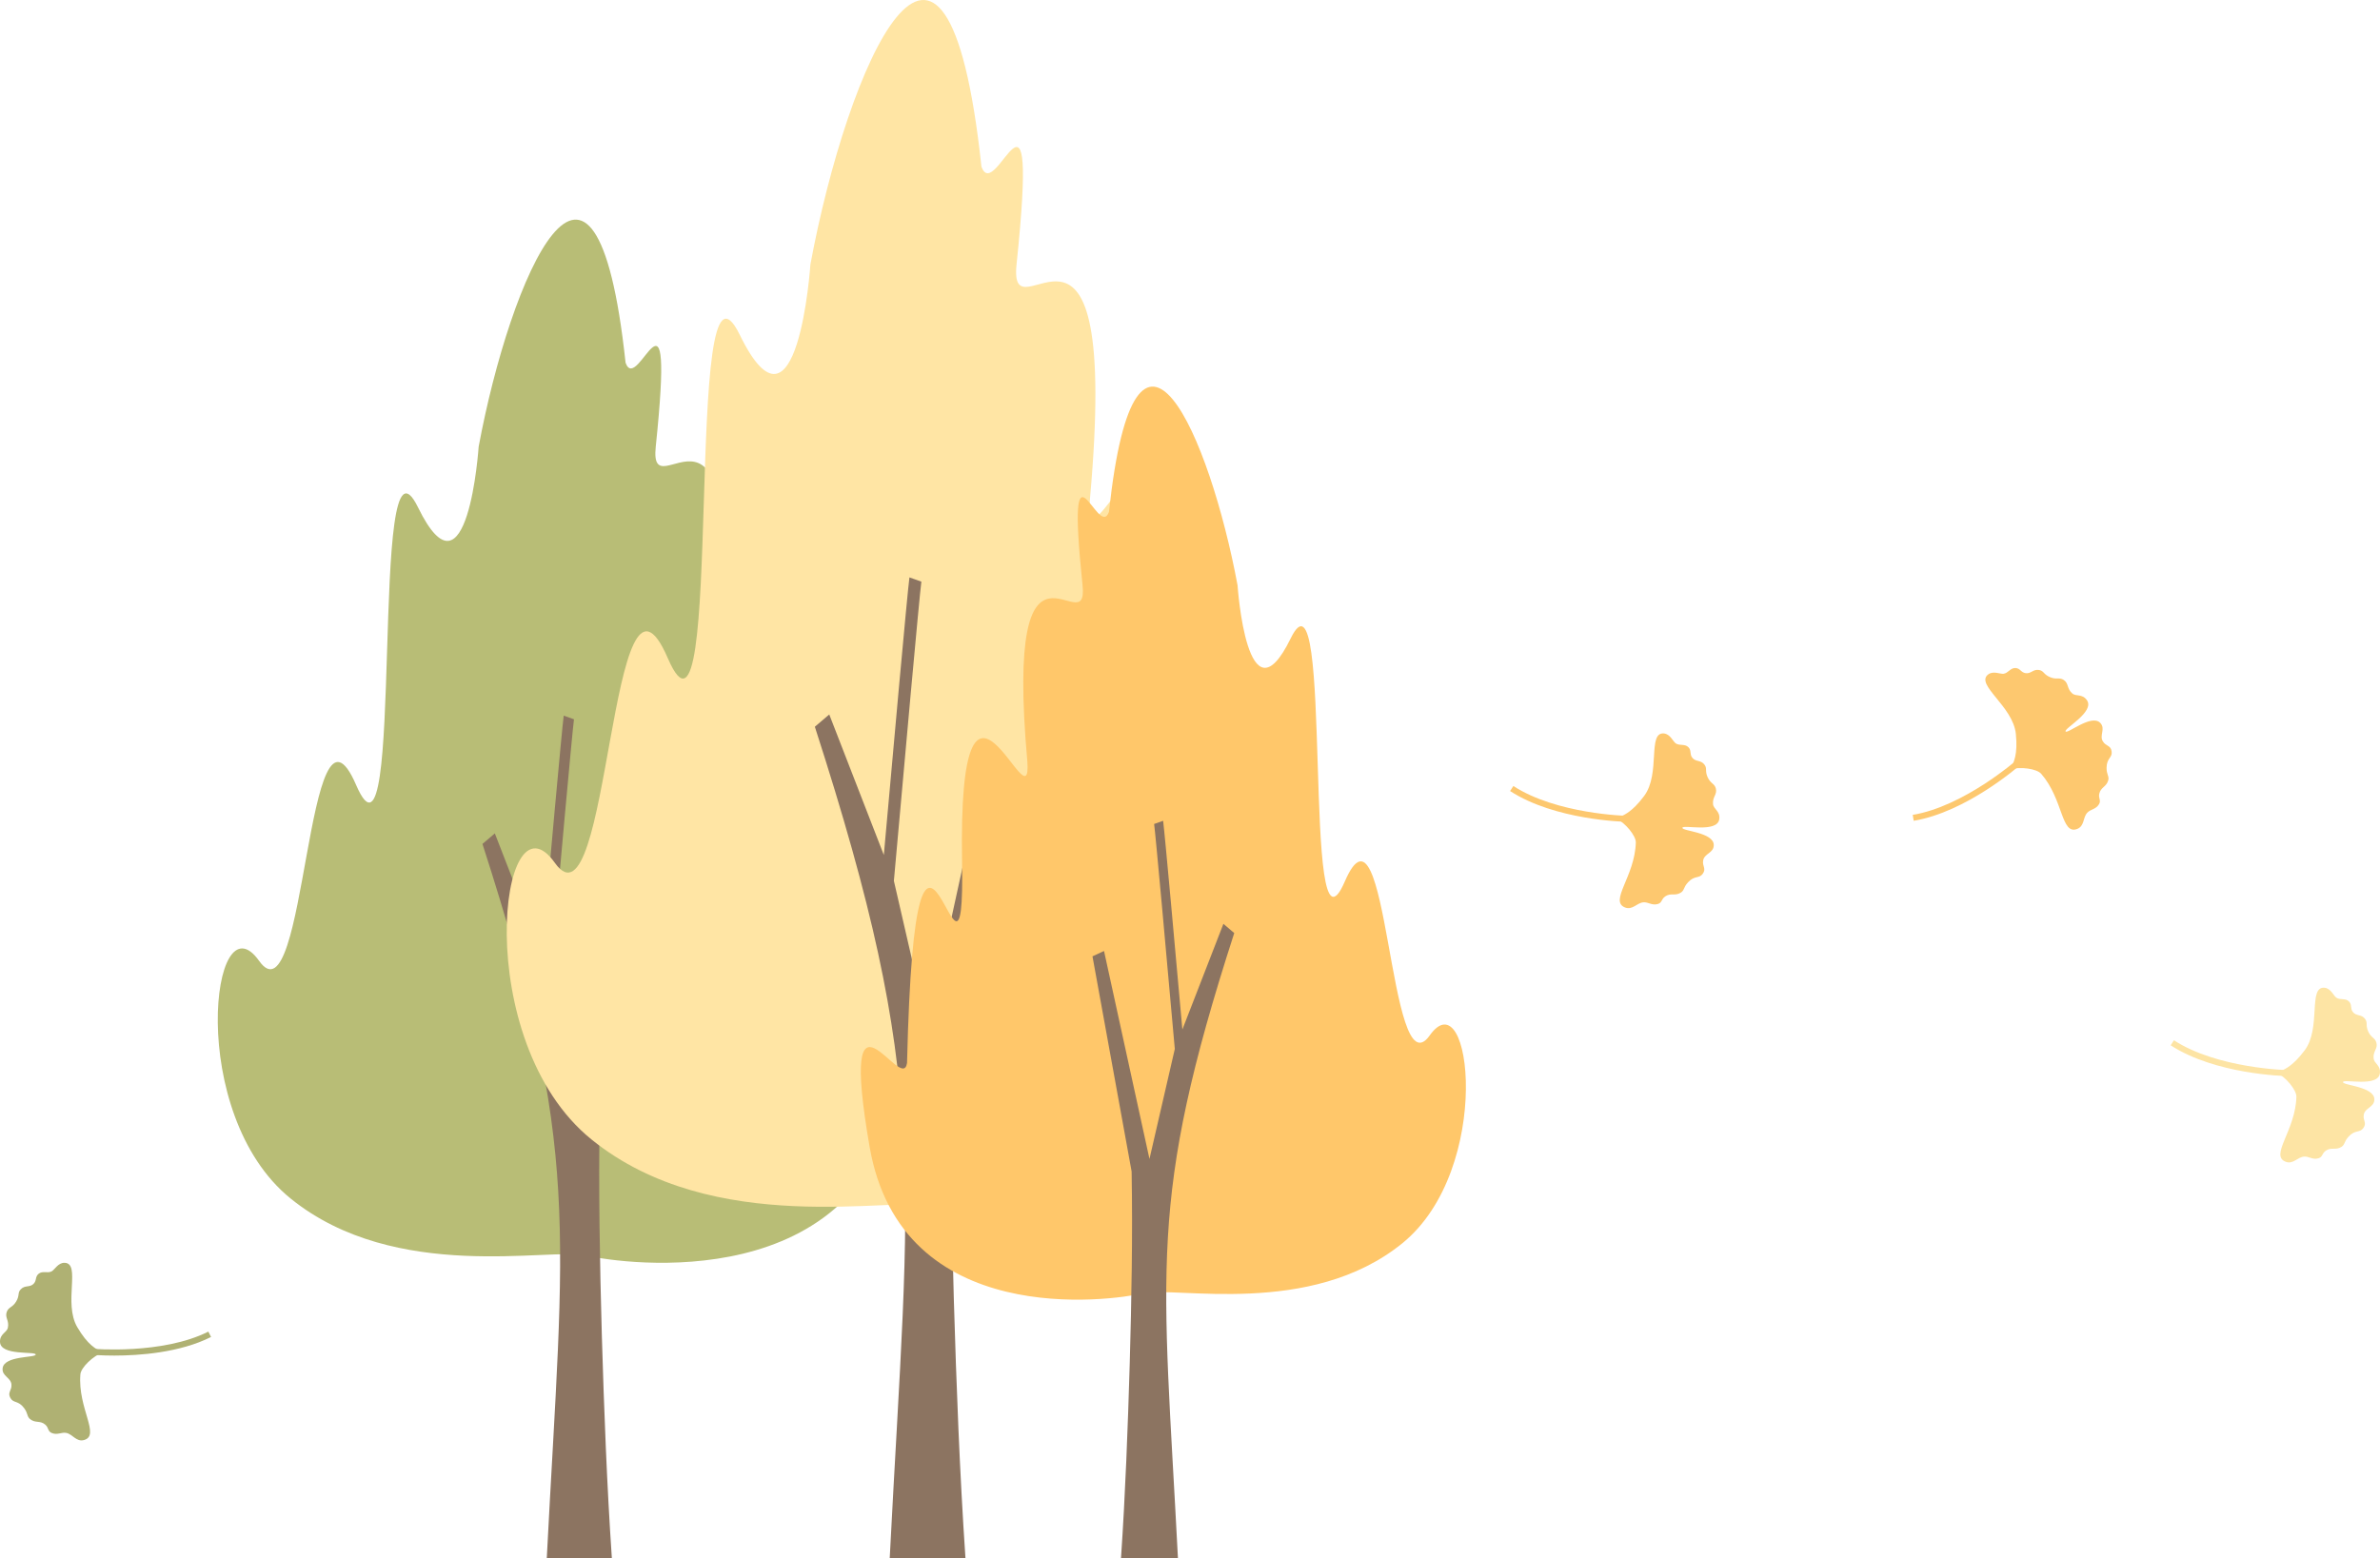   <svg xmlns="http://www.w3.org/2000/svg" viewBox="0 0 932.214 610.569">
   <g data-name="图层 2">
    <g data-name="图层 1">
     <path d="M789.587,287.546c-1.105-10.9-16.04-19.3-10.87-23.294,2-1.542,4.748-.1,6.038-.277,1.881-.256,2.7-2.4,4.769-2.246,1.793.133,2.038,1.7,3.813,2,2.2.374,2.961-1.669,5.4-1.217,1.858.345,1.659,1.678,4.165,2.763,2.664,1.153,3.622-.036,5.393,1.1,2.073,1.329,1.183,3.368,3.368,5.292,1.5,1.317,3.906.057,5.735,2.628,3.276,4.6-9.143,11.16-8.329,12.289.777,1.079,10.213-7.038,13.634-3.3,2.1,2.295-.5,4.844.979,7.206,1.269,2.019,3.122,1.436,3.432,4.007.294,2.43-1.962,2.466-1.994,6.322-.023,2.714,1.112,3.261.649,4.92-.725,2.6-2.908,2.625-3.5,5.218-.429,1.86.829,2.6-.132,4.166-1.28,2.085-3.325,1.871-4.651,3.372-1.659,1.879-1.009,5.174-3.879,6.283-6.355,2.455-5.335-11.506-14.09-21.607-1.745-2.014-8.295-2.9-12.194-1.726C788.8,298.863,790.4,295.572,789.587,287.546Z" style="fill:#fdc86f">
     </path>
     <path d="M749.573,321.582l-.387-2.316c19.989-3.336,40.48-21.265,40.684-21.446l1.555,1.76C790.568,300.337,770.219,318.137,749.573,321.582Z" style="fill:#fdc86f">
     </path>
     <path d="M643.974,311.872c6.554-8.783,1.222-25.067,7.729-24.515,2.515.213,3.568,3.134,4.638,3.876,1.56,1.082,3.61.053,5.033,1.567,1.232,1.31.356,2.627,1.461,4.049,1.371,1.764,3.311.771,4.8,2.751,1.137,1.51.09,2.359,1.2,4.852,1.185,2.65,2.694,2.421,3.233,4.454.63,2.38-1.4,3.281-1.094,6.176.212,1.981,2.841,2.682,2.452,5.813-.7,5.608-14.282,2.047-14.445,3.43-.156,1.32,12.285,1.714,12.281,6.78,0,3.111-3.646,3.229-4.148,5.973-.429,2.346,1.33,3.169-.178,5.273-1.426,1.99-3.113.492-5.743,3.313-1.85,1.984-1.383,3.154-2.846,4.065-2.291,1.426-3.917-.031-6.11,1.476-1.573,1.082-1.148,2.48-2.912,2.983-2.353.671-3.716-.869-5.708-.658-2.492.264-4.24,3.132-7.1,2.01-6.344-2.485,3.843-12.086,4.216-25.449.074-2.663-4.153-7.745-7.822-9.512C635.743,319.679,639.15,318.338,643.974,311.872Z" style="fill:#fdc86f">
     </path>
     <path d="M637.2,321.984c-1.142-.021-28.172-.653-45.718-12.065l1.282-1.969c16.973,11.041,44.207,11.681,44.48,11.687Z" style="fill:#fdc86f">
     </path>
     <path d="M902.718,411.5c6.553-8.784,1.221-25.068,7.729-24.516,2.515.213,3.568,3.134,4.638,3.876,1.559,1.083,3.61.053,5.033,1.567,1.232,1.311.355,2.628,1.461,4.049,1.371,1.764,3.31.771,4.8,2.752,1.136,1.509.089,2.358,1.2,4.851,1.184,2.651,2.693,2.421,3.232,4.454.631,2.38-1.4,3.282-1.093,6.177.211,1.981,2.841,2.682,2.451,5.812-.7,5.609-14.281,2.048-14.444,3.43-.156,1.321,12.285,1.714,12.28,6.78,0,3.111-3.646,3.23-4.147,5.974-.429,2.345,1.33,3.168-.178,5.272-1.427,1.99-3.113.493-5.743,3.313-1.851,1.985-1.384,3.155-2.846,4.065-2.291,1.426-3.918-.031-6.11,1.477-1.573,1.081-1.148,2.479-2.913,2.983-2.352.671-3.716-.869-5.707-.658-2.492.263-4.24,3.131-7.105,2.009-6.343-2.485,3.843-12.086,4.216-25.448.075-2.664-4.153-7.745-7.822-9.513C894.487,419.3,897.893,417.963,902.718,411.5Z" style="fill:#fde4a4">
     </path>
     <path d="M895.94,421.609c-1.142-.022-28.172-.654-45.718-12.066l1.281-1.969c16.987,11.049,44.208,11.682,44.48,11.687Z" style="fill:#fde4a4">
     </path>
     <path d="M187.482,175.017c12.353-66.515,45.61-144.195,57.547-32.9,4.751,13.3,19.421-40.267,11.819,32.9-2.851,27.556,35.158-38.009,24.7,78.868-2.138,31.357,31.12-67.537,29.22,44.9-1.426,84.331,20.667-74.117,24.626,90.032,2.21,14.661,31-44.66,16.743,37.534S244.02,495.24,229.767,491.914s-74.741,11-115.927-22.33c-41.1-33.258-30.882-119.252-12.352-93.121s18.529-114.026,38.008-68.891,4.751-148.709,24.231-108.8S187.482,175.017,187.482,175.017Z" style="fill:#b8bd76">
     </path>
     <path d="M235.733,523.271c-.8-28.615-1.341-57.243-.843-85.879h0l17.523-96.328-5.168-2.386-20.339,93.094-11.343-49.247c3.366-37.8,8.612-96.068,9.255-100.709l-4.019-1.432c-.688,4.966-5.894,62.927-8.617,93.433l-18.363-47.3-4.849,4.128c38.893,120.413,31.889,149.511,25.188,279.921h25.5C237.693,581.518,236.6,552.418,235.733,523.271Z" style="fill:#8c7461">
     </path>
     <path d="M317.429,103.567c14.379-77.426,53.093-167.849,66.987-38.3,5.531,15.485,22.607-46.872,13.758,38.3-3.318,32.077,40.925-44.244,28.758,91.806-2.488,36.5,36.225-78.617,34.013,52.263-1.66,98.166,24.057-86.275,28.666,104.8,2.572,17.066,36.081-51.986,19.489,43.691s-125.858,80.191-142.45,76.32-87,12.8-134.943-25.993c-47.839-38.713-35.948-138.815-14.379-108.4s21.568-132.731,44.243-80.192,5.531-173.1,28.206-126.648S317.429,103.567,317.429,103.567Z" style="fill:#ffe5a4">
     </path>
     <path d="M373.6,508.95c-.934-33.309-1.561-66.633-.982-99.966h0l20.4-112.13L387,294.075,363.32,402.441l-13.2-57.325c3.917-44,10.024-111.828,10.772-117.23l-4.678-1.667c-.8,5.78-6.86,73.25-10.03,108.76l-21.376-55.055-5.643,4.805c45.273,140.165,37.119,174.037,29.319,325.84h29.678C375.877,576.752,374.608,542.878,373.6,508.95Z" style="fill:#8c7461">
     </path>
     <path d="M484.739,229.347c-10.812-58.218-39.921-126.208-50.369-28.8-4.158,11.644-17-35.244-10.344,28.8,2.5,24.119-30.773-33.267-21.624,69.03,1.871,27.446-27.238-59.113-25.575,39.3,1.248,73.813-18.089-64.871-21.554,78.8-1.934,12.832-27.13-39.09-14.654,32.851s94.634,60.3,107.11,57.387,65.417,9.627,101.466-19.545c35.97-29.109,27.029-104.377,10.812-81.5s-16.218-99.8-33.268-60.3-4.158-130.16-21.208-95.229S484.739,229.347,484.739,229.347Z" style="fill:#ffc76a">
     </path>
     <path d="M442.506,534.16c.7-25.045,1.174-50.1.738-75.166h0l-15.337-84.312,4.524-2.089,17.8,81.482,9.927-43.1c-2.945-33.081-7.537-84.085-8.1-88.147l3.518-1.253c.6,4.346,5.158,55.077,7.542,81.778l16.073-41.4,4.243,3.613c-34.041,105.393-27.911,130.861-22.046,245H439.075C440.791,585.142,441.745,559.671,442.506,534.16Z" style="fill:#8c7461">
     </path>
     <path d="M30.272,519.973c-5.547-9.452,1.546-25.049-4.983-25.218-2.523-.065-3.891,2.722-5.036,3.342-1.669.9-3.594-.345-5.175,1-1.369,1.167-.643,2.573-1.9,3.864-1.557,1.6-3.376.4-5.076,2.206-1.3,1.375-.349,2.334-1.73,4.689-1.469,2.5-2.944,2.11-3.7,4.071-.889,2.3,1.033,3.416.407,6.26C2.649,522.135-.042,522.542,0,525.7c.076,5.651,13.97,3.608,13.98,5,.009,1.33-12.4.352-12.953,5.387-.34,3.092,3.268,3.611,3.465,6.394.168,2.378-1.672,3-.4,5.26,1.2,2.135,3.04.832,5.343,3.925,1.621,2.176,1.028,3.288,2.381,4.354,2.12,1.669,3.9.4,5.91,2.14,1.445,1.249.868,2.591,2.567,3.286,2.264.926,3.788-.454,5.744-.026,2.448.537,3.87,3.58,6.841,2.78,6.579-1.771-2.489-12.436-1.388-25.758.219-2.655,4.981-7.24,8.822-8.593C37.593,528.639,34.355,526.931,30.272,519.973Z" style="fill:#afb173">
     </path>
     <path d="M44.766,531.105c-5.071,0-8.481-.3-8.871-.335l.215-2.338c.273.022,27.411,2.386,45.5-6.717l1.057,2.1C70.368,530,54.507,531.105,44.766,531.105Z" style="fill:#afb173">
     </path>
    </g>
   </g>
  </svg>
